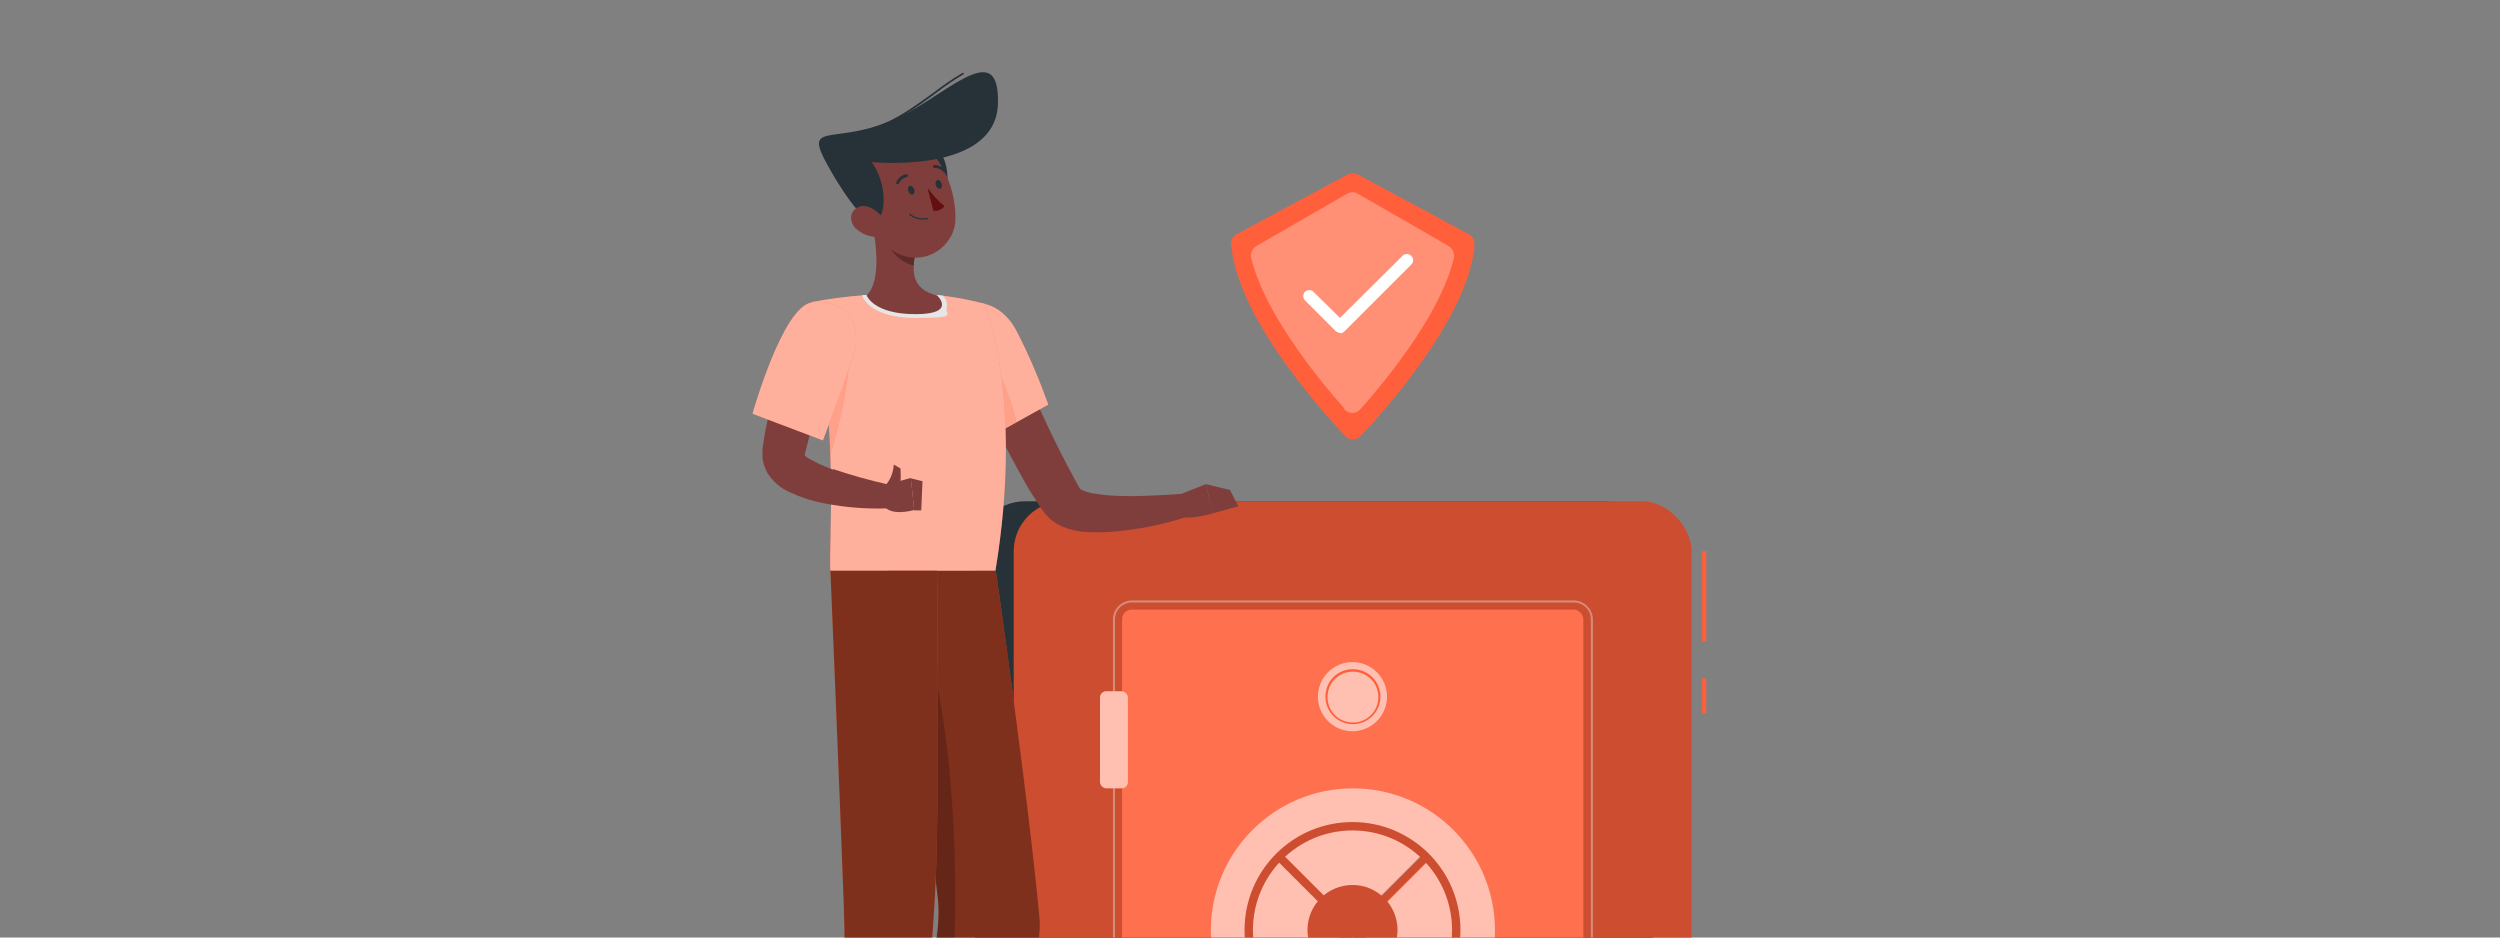 <?xml version="1.0" encoding="UTF-8"?>
<svg xmlns="http://www.w3.org/2000/svg" version="1.1" viewBox="0 0 600 225">
  <rect x="0" y="0" width="600" height="225" fill="#808080" stroke="none"/>
  <!-- Generator: Adobe Illustrator 29.8.2, SVG Export Plug-In . SVG Version: 2.1.1 Build 3)  -->
  <defs>
    <style>
      .st0, .st1, .st2, .st3, .st4, .st5, .st6, .st7, .st8, .st9, .st10 {
        isolation: isolate;
      }

      .st0, .st6 {
        opacity: .1;
      }

      .st1, .st9 {
        opacity: .5;
      }

      .st2 {
        opacity: .2;
      }

      .st11, .st3 {
        fill: #ff603b;
      }

      .st12, .st5 {
        fill: #e6e6e6;
      }

      .st13 {
        fill: #5e2b2b;
      }

      .st14 {
        fill: #630f0f;
      }

      .st3, .st7 {
        opacity: .3;
      }

      .st15 {
        fill: #263238;
      }

      .st16, .st6, .st7, .st8, .st9, .st10 {
        fill: #fff;
      }

      .st17 {
        fill: #7f3e3b;
      }

      .st18 {
        fill: #f5f5f5;
      }

      .st5 {
        mix-blend-mode: color-dodge;
      }

      .st5, .st10 {
        opacity: .4;
      }

      .st8 {
        opacity: .6;
      }
    </style>
  </defs>
  <g class="st4">
    <g id="Layer_1">
      <g id="freepik--Shadow--inject-392">
        <ellipse class="st18" cx="300" cy="332.3" rx="193.9" ry="11.3"/>
      </g>
      <g id="freepik--Shield--inject-392">
        <path class="st11" d="M295.5,58.8c1.4,17,21,39.1,27.3,45.8,1,1.1,2.7,1.1,3.7.1,0,0,0,0,.1-.1,6.3-6.7,25.9-28.8,27.3-45.8,0-1.1-.5-2.1-1.4-2.6l-26.6-14.3c-.8-.4-1.7-.4-2.5,0l-26.6,14.3c-.9.5-1.5,1.5-1.4,2.6Z"/>
        <path class="st3" d="M322.7,98.1c-8-9-19.6-24.1-22.4-36.2-.3-1.1.3-2.3,1.3-2.9l21.7-12.5c.8-.5,1.8-.5,2.6,0l21.7,12.5c1,.6,1.6,1.8,1.3,3-2.8,12.1-14.3,27.1-22.4,36.2-1,1.1-2.6,1.2-3.7.2,0,0-.2-.1-.2-.2Z"/>
        <path class="st7" d="M322.7,98.1c-8-9-19.6-24.1-22.4-36.2-.3-1.1.3-2.3,1.3-2.9l21.7-12.5c.8-.5,1.8-.5,2.6,0l21.7,12.5c1,.6,1.6,1.8,1.3,3-2.8,12.1-14.3,27.1-22.4,36.2-1,1.1-2.6,1.2-3.7.2,0,0-.2-.1-.2-.2Z"/>
        <path class="st16" d="M321.7,79.9c-.4,0-.8-.2-1.1-.4l-7.4-7.4c-.6-.6-.5-1.6,0-2.1.6-.5,1.5-.5,2,0l6.4,6.3,15-14.9c.6-.6,1.5-.6,2.1,0,.6.6.6,1.5,0,2.1,0,0,0,0,0,0l-16,16c-.3.3-.7.5-1.1.5Z"/>
      </g>
      <g id="freepik--Vault--inject-392">
        <rect class="st15" x="234" y="120.3" width="162.7" height="205.9" rx="12" ry="12"/>
        <rect class="st11" x="243.3" y="120.3" width="162.7" height="205.9" rx="12" ry="12"/>
        <rect class="st15" x="257.5" y="326.3" width="15" height="3.7" rx=".8" ry=".8"/>
        <rect class="st15" x="376.8" y="326.3" width="15" height="3.7" rx=".8" ry=".8"/>
        <rect class="st2" x="243.3" y="120.3" width="162.7" height="205.9" rx="12" ry="12"/>
        <path class="st5" d="M377.7,302.5h-106c-2.5,0-4.6-2.1-4.6-4.6v-149.2c0-2.5,2-4.6,4.6-4.6h106c2.5,0,4.6,2.1,4.6,4.6v149.2c0,2.5-2.1,4.6-4.6,4.6ZM271.7,144.6c-2.3,0-4.1,1.8-4.1,4.1v149.2c0,2.3,1.8,4.1,4.1,4.1h106c2.3,0,4.1-1.8,4.1-4.1v-149.2c0-2.3-1.8-4.1-4.1-4.1h-106Z"/>
        <rect class="st11" x="269.3" y="146.3" width="110.7" height="153.9" rx="2.3" ry="2.3"/>
        <rect class="st6" x="269.3" y="146.3" width="110.7" height="153.9" rx="2.3" ry="2.3"/>
        <rect class="st11" x="408.5" y="162.8" width="1" height="8.4"/>
        <rect class="st11" x="408.5" y="132.3" width="1" height="21.6"/>
        <circle class="st0" cx="324.7" cy="226.2" r="34.1"/>
        <circle class="st11" cx="324.7" cy="167.2" r="8.3"/>
        <circle class="st8" cx="324.6" cy="167.2" r="8.3"/>
        <path class="st11" d="M324.7,173.8c-3.6,0-6.6-2.9-6.6-6.6s2.9-6.6,6.6-6.6c3.6,0,6.6,2.9,6.6,6.6h0c0,3.6-2.9,6.6-6.6,6.6ZM324.7,161.2c-3.4,0-6.1,2.7-6.1,6.1s2.7,6.1,6.1,6.1,6.1-2.7,6.1-6.1h0c0-3.4-2.7-6.1-6.1-6.1Z"/>
        <rect class="st11" x="264" y="165.9" width="6.7" height="23.3" rx="1.5" ry="1.5"/>
        <rect class="st8" x="264" y="165.9" width="6.7" height="23.3" rx="1.5" ry="1.5"/>
        <rect class="st11" x="264" y="257.4" width="6.7" height="23.3" rx="1.5" ry="1.5"/>
        <rect class="st8" x="264" y="257.4" width="6.7" height="23.3" rx="1.5" ry="1.5"/>
        <circle class="st11" cx="324.7" cy="223.3" r="34.1"/>
        <circle class="st8" cx="324.7" cy="223.3" r="34.1"/>
        <rect class="st11" x="323.7" y="198.4" width="2" height="49.7" transform="translate(-62.8 295) rotate(-45)"/>
        <rect class="st11" x="299.8" y="222.3" width="49.7" height="2" transform="translate(-62.8 295) rotate(-45)"/>
        <rect class="st2" x="299.7" y="222.2" width="49.7" height="2" transform="translate(-62.8 294.9) rotate(-45)"/>
        <rect class="st2" x="323.6" y="198.3" width="2" height="49.7" transform="translate(-62.8 294.9) rotate(-45)"/>
        <path class="st11" d="M324.6,249.1c-14.3,0-25.9-11.6-25.9-25.9s11.6-25.9,25.9-25.9,25.9,11.6,25.9,25.9h0c0,14.3-11.6,25.9-25.9,25.9ZM324.6,199.3c-13.2,0-23.9,10.7-23.9,23.9s10.7,23.9,23.9,23.9,23.9-10.7,23.9-23.9h0c0-13.2-10.7-23.9-23.9-23.9Z"/>
        <circle class="st11" cx="324.6" cy="223.2" r="10.8"/>
        <path class="st2" d="M324.6,249.1c-14.3,0-25.9-11.6-25.9-25.9s11.6-25.9,25.9-25.9,25.9,11.6,25.9,25.9h0c0,14.3-11.6,25.9-25.9,25.9ZM324.6,199.3c-13.2,0-23.9,10.7-23.9,23.9s10.7,23.9,23.9,23.9,23.9-10.7,23.9-23.9h0c0-13.2-10.7-23.9-23.9-23.9Z"/>
        <circle class="st2" cx="324.6" cy="223.2" r="10.8"/>
      </g>
      <g id="freepik--Character--inject-392">
        <path class="st17" d="M241,78.8c2.4,5.6,4.9,11.2,7.4,16.8s5.1,11.1,7.9,16.4c.7,1.3,1.4,2.6,2.1,3.9l.5.9.3.5s0,0-.1-.1c-.1,0,0,0,.2.2.9.5,1.9.8,2.9,1,1.3.2,2.7.4,4,.5,2.8.2,5.8.2,8.8.1l4.5-.2,4.5-.3,1.2,5.4c-6.2,2.1-12.6,3.3-19.1,3.8-1.8.1-3.5,0-5.3,0-2.1-.1-4.1-.6-6-1.4-1.3-.6-2.5-1.4-3.5-2.5-.3-.3-.6-.6-.8-1l-.4-.5-.7-1c-.9-1.4-1.8-2.8-2.6-4.1-3.2-5.6-6.1-11.2-8.9-16.8s-5.2-11.4-7.6-17.3l10.4-4.4Z"/>
        <path class="st11" d="M227.7,78c-2.3,6.6,11.1,26.2,11.1,26.2l12.8-7.1c-2.2-6.1-4.7-12-7.7-17.8-4.5-8.4-13.7-8.6-16.2-1.3Z"/>
        <path class="st9" d="M227.7,78c-2.3,6.6,11.1,26.2,11.1,26.2l12.8-7.1c-2.2-6.1-4.7-12-7.7-17.8-4.5-8.4-13.7-8.6-16.2-1.3Z"/>
        <path class="st11" d="M227.5,78.8c2.9-1.4,6.2-.2,9.6,5.3s6.4,14.6,6.8,17.2l-5.1,2.8s-12.3-18-11.3-25.3Z"/>
        <path class="st10" d="M227.5,78.8c2.9-1.4,6.2-.2,9.6,5.3s6.4,14.6,6.8,17.2l-5.1,2.8s-12.3-18-11.3-25.3Z"/>
        <path class="st11" d="M236.3,72.9s9.5,22.4,2.6,64.1h-39.6c-.5-6.1,2.3-35.8-4.6-64.5,4.4-.8,8.8-1.4,13.2-1.7,5.6-.3,11.2-.3,16.9,0,3.9.4,7.7,1.1,11.5,2.1Z"/>
        <path class="st9" d="M236.3,72.9s9.5,22.4,2.6,64.1h-39.6c-.5-6.1,2.3-35.8-4.6-64.5,4.4-.8,8.8-1.4,13.2-1.7,5.6-.3,11.2-.3,16.9,0,3.9.4,7.7,1.1,11.5,2.1Z"/>
        <path class="st11" d="M203.7,79.6c.8,4.7-.3,16-4.3,29.1-.3-11.2-1.6-22.3-3.9-33.3h0c2.6-.3,7.4-.2,8.2,4.2Z"/>
        <path class="st10" d="M203.7,79.6c.8,4.7-.3,16-4.3,29.1-.3-11.2-1.6-22.3-3.9-33.3h0c2.6-.3,7.4-.2,8.2,4.2Z"/>
        <polygon class="st17" points="185.3 314.6 191.2 319.9 202.4 308.3 196.5 303 185.3 314.6"/>
        <path class="st15" d="M192.8,317.8l-7.1-4.8c-.2-.2-.6-.2-.8,0l-5.5,5.5c-.4.5-.4,1.2,0,1.6,0,0,.1,0,.2.1,4.6,3.5,7.9,6.2,10.4,9.1,3,3.4,4.6,3.9,11.6,3.9s5.1-2.7,3.8-3.1c-11.7-3.7-8.5-5.3-11.4-10.7-.3-.6-.7-1.1-1.3-1.5Z"/>
        <polygon class="st13" points="202.4 308.3 196.6 314.3 190.7 309 196.5 303 202.4 308.3"/>
        <polygon class="st13" points="206.4 308.4 213.8 308.4 213.3 317.3 205.9 317.3 206.4 308.4"/>
        <path class="st11" d="M239,137s7.8,54.1,10.5,83.5c2.1,23.6-48.9,94-48.9,94l-9.9-9.3s37.3-63.1,34.4-89.4c-2.8-25.5-12.2-78.8-12.2-78.8h26.1Z"/>
        <path class="st1" d="M239,137s7.8,54.1,10.5,83.5c2.1,23.6-48.9,94-48.9,94l-9.9-9.3s37.3-63.1,34.4-89.4c-2.8-25.5-12.2-78.8-12.2-78.8h26.1Z"/>
        <polygon class="st17" points="205.4 325.6 212.9 325.6 213.8 308.4 206.4 308.4 205.4 325.6"/>
        <path class="st15" d="M213.2,324.7h-8.3c-.3,0-.5.2-.6.5l-.4,6.6c0,.7.6,1.3,1.3,1.3h0c2.9,0,4.3-.2,8-.2s11.8.2,14.9.2,3-3.1,1.7-3.4c-5.9-1.2-13.2-3-15.3-4.6-.4-.3-.8-.5-1.3-.5Z"/>
        <path class="st17" d="M282.6,118.9l6.8-2.7,1.7,7s-7.8,2.3-9,0l.5-4.4Z"/>
        <polygon class="st17" points="295.2 117.6 297.2 121.5 291.1 123.2 289.4 116.2 295.2 117.6"/>
        <path class="st12" d="M226.5,71l-1.6-.2c-5.6-.3-11.2-.3-16.9,0h-1c0,0,0,.3,0,.3,0,.2,1.9,5.2,12.6,5.2s7.1-.8,7.6-2.4c.2-1,0-2.1-.9-2.9Z"/>
        <path class="st17" d="M209,51.9c1.2,5.4,2.7,15.4-1,19,0,0,1.6,4.5,11.7,4.5s5.2-4.5,5.2-4.5c-6.1-1.4-6.1-5.9-5.2-10.1l-10.7-8.9Z"/>
        <path class="st13" d="M213.4,55.5l6.3,5.2c-.2,1-.4,2-.4,3-2.3-.3-5.6-2.9-5.9-5.3-.2-1-.2-2,0-2.9Z"/>
        <path class="st15" d="M224.8,35.8c3.4,2.2,3.9,12.7-1.1,14.2s-5.3-18.3,1.1-14.2Z"/>
        <path class="st17" d="M206.7,46.2c2.3,7,3.2,11.2,7.8,14.1,4.5,2.9,10.4,1.6,13.3-2.9,1.1-1.6,1.6-3.6,1.5-5.5,0-6.7-3.8-17.1-11.5-18.4-5.3-1-10.4,2.4-11.4,7.7-.3,1.7-.2,3.4.3,5Z"/>
        <path class="st15" d="M198.6,39.6c2.4,4.4,8.5,14.4,11.4,13.4s2.9-9-.8-14.1c0,0,29.7,3,30.3-13.9.6-17.3-13.7-.6-26.3,4.3-13.7,5.3-20.3,0-14.6,10.3Z"/>
        <path class="st15" d="M199.8,33.5c-.1,0-.2-.2-.2-.3,0,0,0-.2.2-.2.4,0,.9-.2,1.5-.3,4-.7,7.9-1.8,11.6-3.4,3.8-1.7,7.7-4.6,11.2-7.1,2.2-1.7,4.5-3.3,6.9-4.7.1,0,.3,0,.3,0,0,.1,0,.3,0,.3h0c-2.4,1.4-4.7,3-6.9,4.7-3.5,2.6-7.4,5.4-11.2,7.2-3.7,1.6-7.6,2.8-11.7,3.5-.5,0-1,.2-1.5.3h0Z"/>
        <path class="st17" d="M205.4,54.8c1.3,1.3,3.1,2,5,2.1,2.5,0,3-2.3,1.7-4.3-1.2-1.8-3.9-3.9-6.1-2.9s-2.2,3.5-.6,5.2Z"/>
        <path class="st2" d="M225.1,215.8c-1.4-13.1-4.6-33.6-7.4-50.5,1.4-2.8,5.5-8.5,5.5-8.5,3.6,12.5,11.5,59.7.3,123.4-11.7,18.9-22.9,34.3-22.9,34.3l-1.6-24.3c10.9-20.3,28.1-56.2,26.1-74.4Z"/>
        <path class="st15" d="M218,45.8c.1.6.6,1,1,.9s.6-.6.4-1.2-.6-1-1-.9-.6.6-.4,1.2Z"/>
        <path class="st15" d="M224.6,44.4c.1.6.6,1,1,.9s.6-.6.4-1.2-.6-1-1-.9-.6.6-.4,1.2Z"/>
        <path class="st14" d="M222.6,45.1c1.2,1.6,2.5,3.1,4.1,4.4-.7.8-1.6,1.2-2.7,1.1l-1.4-5.5Z"/>
        <path class="st15" d="M221.5,52.7c-1.2,0-2.4-.4-3.3-1.2,0,0,0-.2,0-.2,0,0,.2,0,.2,0,1.2,1,2.7,1.3,4.2,1,0,0,.2,0,.2.1,0,0,0,.2-.1.2-.4,0-.8.1-1.2.1Z"/>
        <path class="st15" d="M215.4,44.2s0,0-.1,0c-.2,0-.3-.3-.2-.4,0,0,0,0,0,0,.4-1,1.3-1.8,2.4-2,.2,0,.4.1.4.3,0,.2-.1.4-.3.4,0,0,0,0,0,0-.9.2-1.6.8-1.9,1.6,0,.1-.2.2-.3.1Z"/>
        <path class="st15" d="M226.9,41.5c-.1,0-.2,0-.3-.1-.6-.7-1.4-1.1-2.3-1.1-.2,0-.4-.1-.4-.3,0-.2.1-.4.3-.4,1.1,0,2.2.5,2.9,1.4.1.2,0,.4,0,.5,0,0-.1,0-.2,0Z"/>
        <path class="st17" d="M199.9,112.7c-2-.7-3.9-1.6-5.7-2.6-.4-.2-.8-.5-1.1-.9.5-2.1,1.1-4.3,1.7-6.5s1.4-4.4,2.3-6.6,1.7-4.4,2.6-6.5c.5-1.1.9-2.2,1.4-3.2l1.4-3.1-10-5.1c-.7,1.2-1.2,2.4-1.7,3.5s-1,2.3-1.5,3.5c-1,2.4-1.9,4.8-2.7,7.2-1.7,5-2.9,10.1-3.6,15.3v.8c0,.4,0,.7,0,1.1,0,.7.2,1.4.4,2.1.4,1.2,1,2.4,1.9,3.3,1.2,1.4,2.7,2.5,4.4,3.2,2.6,1.2,5.3,2.1,8.1,2.6,5.1,1,10.2,1.4,15.4,1.2l.5-5.6c-4.6-1-9.2-2.3-13.7-3.8Z"/>
        <path class="st11" d="M215.9,326c-.7,0-1.3-.1-2-.3,0,0-.1,0-.1-.1,0,0,0-.1,0-.2.2-.2,2.3-1.6,3.2-1.2.2,0,.4.3.4.5,0,.3,0,.7-.2.9-.4.3-.9.4-1.4.4ZM214.4,325.5c1.3.3,2.3.2,2.7-.1.1-.2.2-.4.1-.6,0-.1,0-.2-.2-.2-.5-.2-1.8.5-2.6,1Z"/>
        <path class="st11" d="M213.9,325.8s0,0,0,0c0,0,0,0,0-.1,0,0-.2-2.2.6-2.9.2-.2.5-.3.7-.2.3,0,.6.2.6.5.2.8-.9,2.4-1.7,2.8h0ZM214.9,322.8c-.1,0-.3,0-.4.1-.4.7-.6,1.5-.5,2.4.6-.5,1.4-1.7,1.3-2.3,0-.1,0-.2-.3-.3h0Z"/>
        <path class="st11" d="M197.6,321.8c-1.3-.2-2.6-.7-3.7-1.4,0,0-.1-.1,0-.2,0,0,0-.1.1-.1.4,0,3.9-.3,4.6.5.1.1.2.3.1.5,0,.3-.3.5-.5.6-.2,0-.3,0-.5,0ZM194.6,320.4c1.6.9,2.9,1.3,3.4,1,.2,0,.3-.2.3-.4,0,0,0-.1,0-.2-.4-.4-2.3-.5-3.8-.4h0Z"/>
        <path class="st11" d="M194,320.4c0,0-.1,0-.1,0,0,0,0-.1,0-.2,0-.1,1.4-2.8,3.1-2,.5.2.5.5.5.7-.2.8-2.4,1.5-3.4,1.6h0ZM196.3,318.3c-.9,0-1.7,1.2-2,1.7,1.1-.1,2.7-.8,2.8-1.3,0-.1,0-.2-.3-.3-.2,0-.3-.1-.5-.1Z"/>
        <path class="st17" d="M212.5,116.4l6.1-1.7.8,7.7s-6,1.8-7.5-1.4l.6-4.7Z"/>
        <path class="st17" d="M212.4,116.6c1.3-1.4,2-3.2,2.1-5.1l1.6.9s.3,3.4-.3,4.4-3.4-.2-3.4-.2Z"/>
        <polygon class="st17" points="221.4 115.5 221.1 122.5 219.4 122.5 218.6 114.8 221.4 115.5"/>
        <polygon class="st11" points="190.1 304.7 201.2 315.1 204.7 311.3 192.1 299.7 190.1 304.7"/>
        <polygon class="st0" points="190.1 304.7 201.2 315.1 204.7 311.3 192.1 299.7 190.1 304.7"/>
        <path class="st11" d="M224.9,137s.7,56.6-.5,77.9c-1.3,23.2-7.9,100.2-7.9,100.2h-13.6s.4-75.1-.4-98.1c-.9-25-3.2-80-3.2-80h25.6Z"/>
        <path class="st1" d="M224.9,137s.7,56.6-.5,77.9c-1.3,23.2-7.9,100.2-7.9,100.2h-13.6s.4-75.1-.4-98.1c-.9-25-3.2-80-3.2-80h25.6Z"/>
        <polygon class="st11" points="202.4 315.1 217 315.1 217.9 310 201.7 310.8 202.4 315.1"/>
        <polygon class="st0" points="202.4 315.1 217 315.1 217.9 310 201.7 310.8 202.4 315.1"/>
        <path class="st11" d="M194.8,72.6c-7,1-14.2,26.7-14.2,26.7l16.9,6.4s4.2-11,7.1-19.6c3-9-2.4-14.6-9.8-13.5Z"/>
        <path class="st9" d="M194.8,72.6c-7,1-14.2,26.7-14.2,26.7l16.9,6.4s4.2-11,7.1-19.6c3-9-2.4-14.6-9.8-13.5Z"/>
      </g>
    </g>
  </g>
</svg>